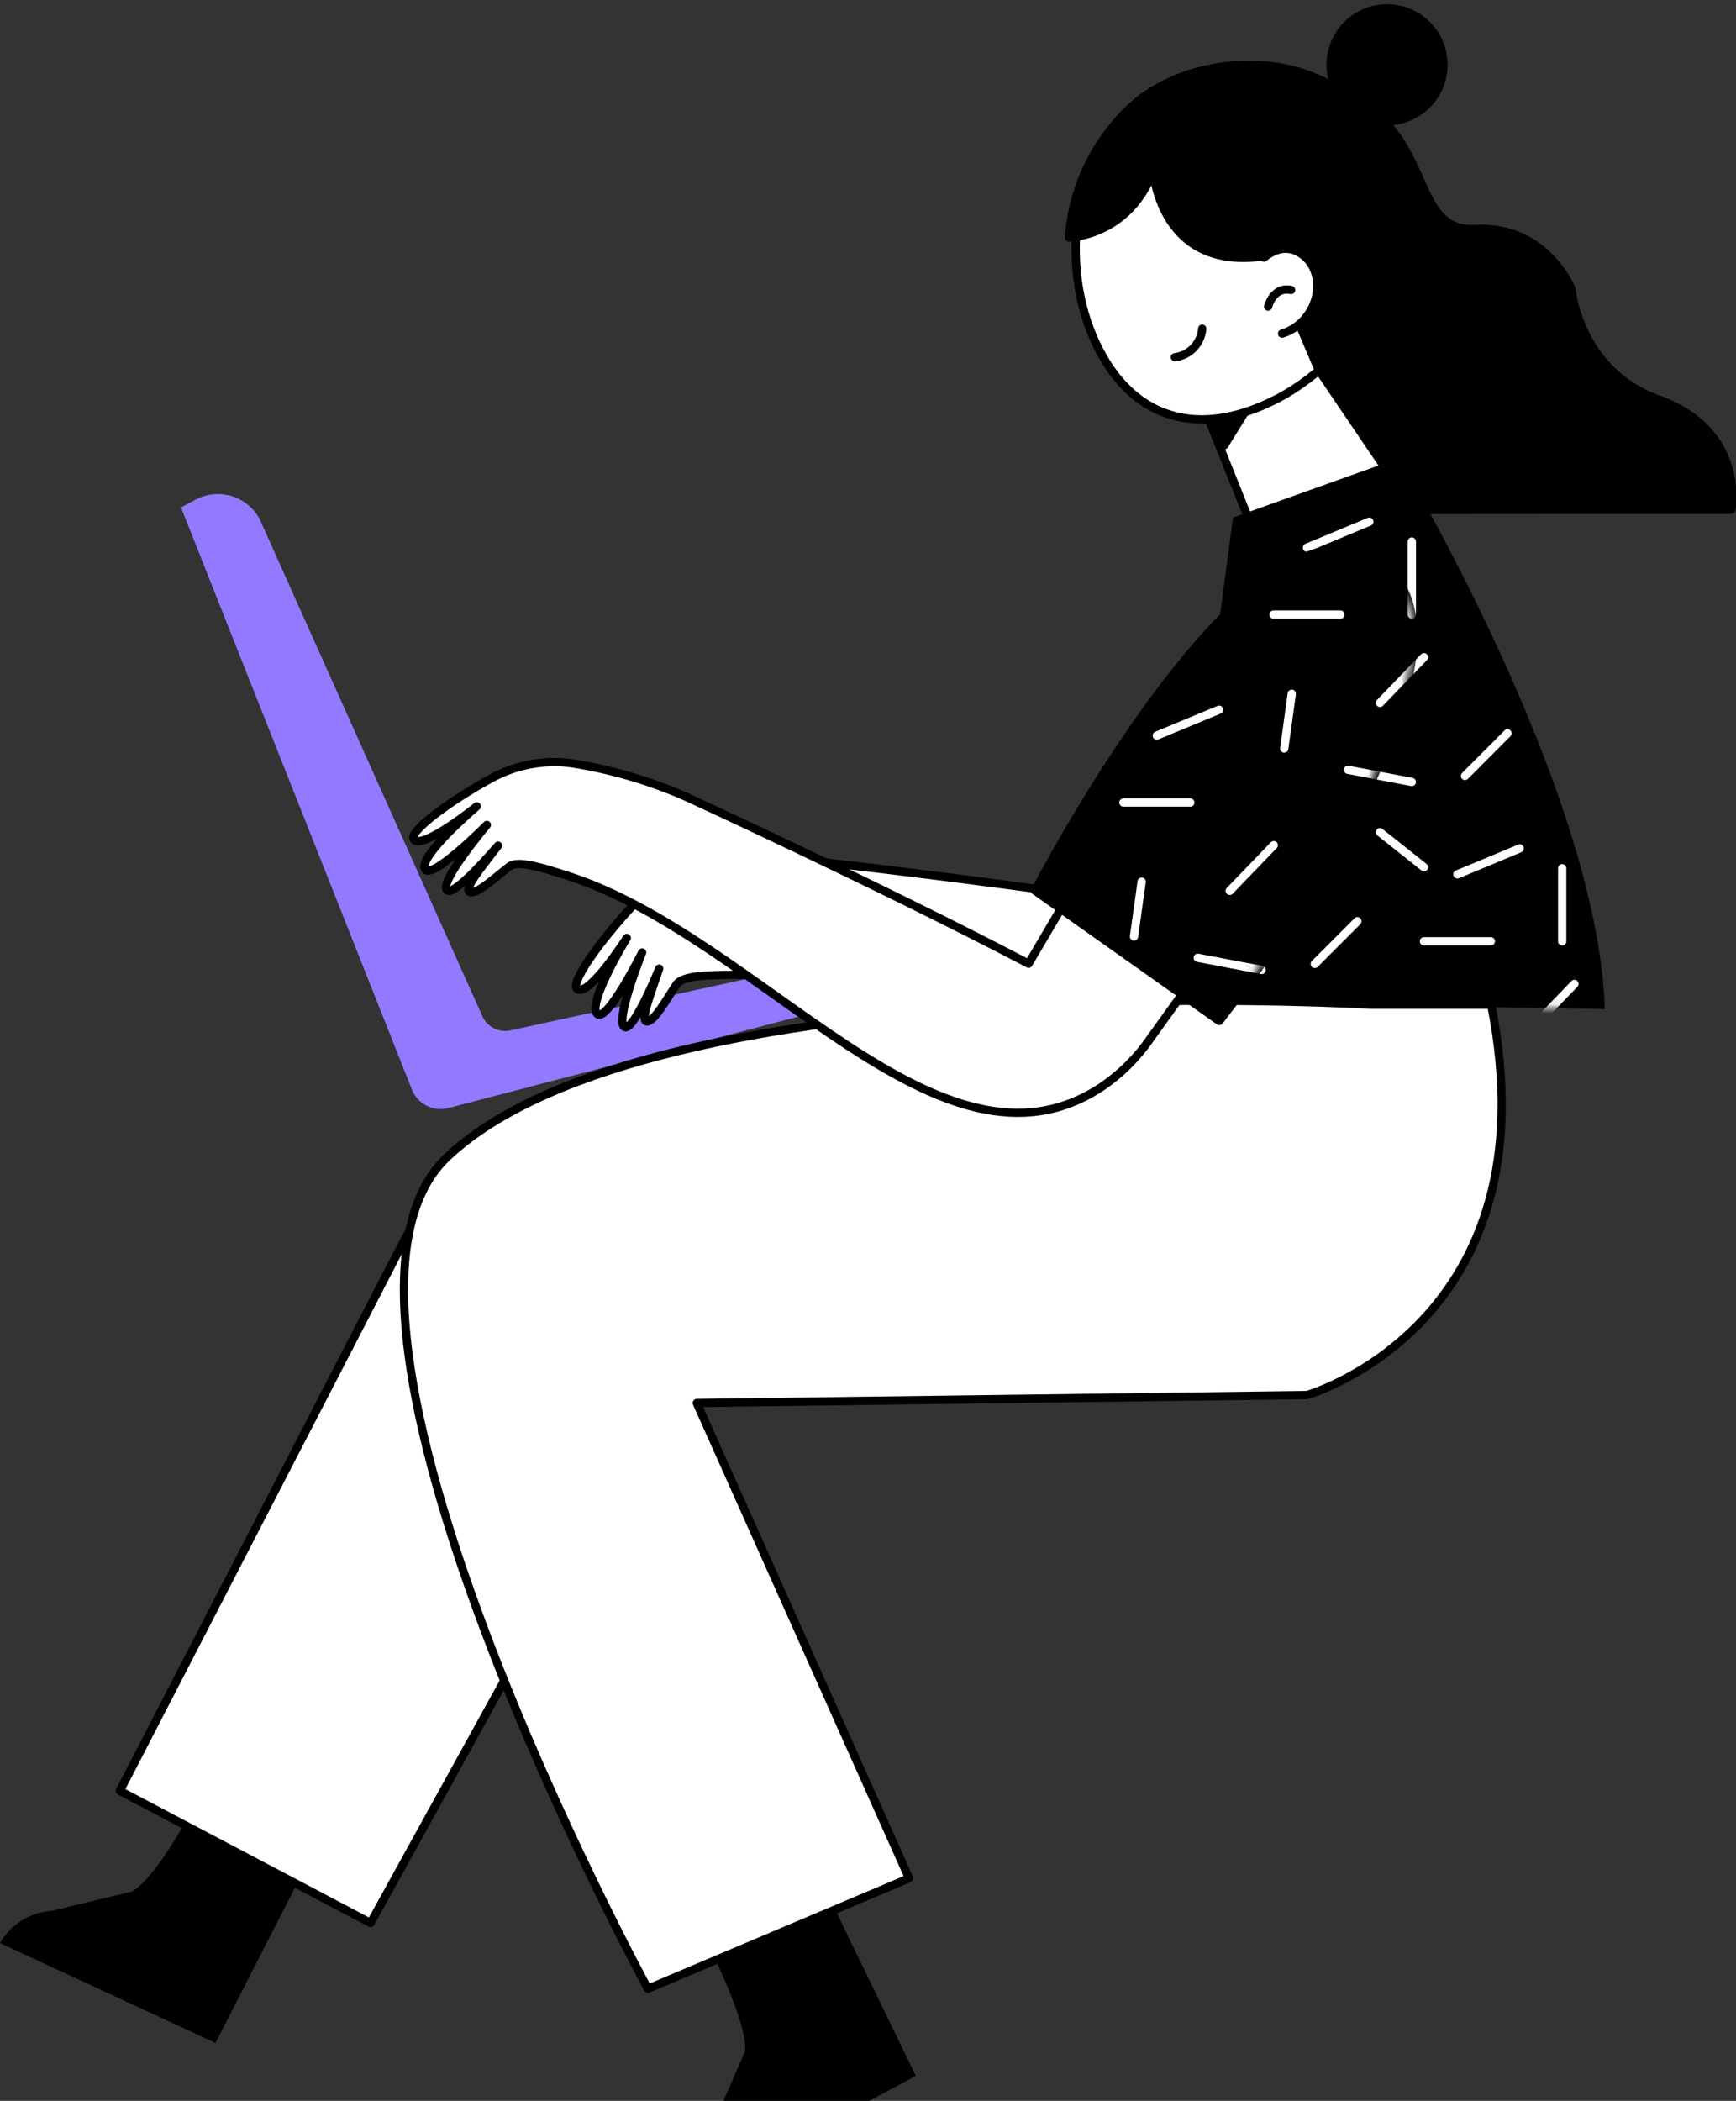 <svg width="210" height="254" viewBox="0 0 210 254" fill="none" xmlns="http://www.w3.org/2000/svg">
<rect x="0" y="0" width="210" height="254" fill="#333333" stroke="none"/>
<path d="M121.035 111.659L61.749 124.579C61.103 124.716 60.431 124.639 59.832 124.36C59.233 124.08 58.742 123.613 58.432 123.03L31.422 62.782C31.069 62.116 30.589 61.527 30.009 61.047C29.429 60.568 28.76 60.207 28.041 59.986C27.321 59.765 26.565 59.689 25.816 59.76C25.067 59.832 24.34 60.051 23.675 60.404L21.896 61.348L49.939 132.014L49.983 132.094C50.38 132.842 51.018 133.433 51.793 133.773C52.568 134.112 53.434 134.18 54.252 133.964L126.478 115.113C126.198 113.942 125.473 112.926 124.457 112.28C123.441 111.635 122.213 111.412 121.035 111.659Z" fill="#9379FF"/>
<path d="M24.476 216.384C24.476 216.384 19.646 226.402 16.009 228.681L6.226 231.032C4.948 231.116 3.71 231.515 2.624 232.194C1.538 232.873 0.636 233.811 0 234.923L26.068 246.998L38.608 222.493L24.476 216.384Z" fill="black"/>
<path d="M159.555 129.352C159.555 129.352 97.485 131.685 68.367 136.111C64.213 136.754 60.27 138.372 56.859 140.83C53.448 143.289 50.666 146.52 48.738 150.26L14.497 216.518L44.825 232.493L79.964 168.852L143.839 166.947L159.555 129.352Z" fill="white" stroke="black" stroke-linecap="round" stroke-linejoin="round"/>
<path d="M161.992 114.294C161.22 117.007 159.94 119.549 158.221 121.783C143.679 140.26 113.547 117.687 88.929 117.865C85.523 117.865 82.508 117.954 81.814 119.049C80.587 120.884 79.146 123.502 78.257 123.502C77.367 123.502 78.835 119.815 79.742 117.108C79.742 117.108 76.709 124.597 75.597 124.187C74.254 123.689 77.678 115.158 77.678 115.158C77.678 115.158 73.32 123.893 72.2 122.54C71.079 121.186 75.82 113.404 75.82 113.404C75.82 113.404 71.373 120.332 69.896 119.637C68.731 119.067 72.564 113.796 76.433 109.62C78.714 107.125 81.725 105.417 85.034 104.74C89.831 103.952 94.709 103.784 99.548 104.241C99.548 104.241 124.451 107.019 145.147 110.394L153.151 73.191C153.614 70.936 154.706 68.859 156.3 67.201C157.895 65.543 159.927 64.372 162.161 63.824C165.718 62.996 169.738 63.361 172.371 67.528C173.27 69.009 173.837 70.668 174.032 72.39C174.227 74.112 174.045 75.856 173.5 77.501L161.992 114.294Z" fill="white" stroke="black" stroke-linecap="round" stroke-linejoin="round"/>
<path d="M83.664 231.184C83.664 231.184 90.486 243.73 90.139 247.986L86.083 257.274C85.391 258.344 84.974 259.569 84.867 260.839C84.76 262.109 84.967 263.386 85.469 264.558L110.781 250.978L98.721 226.126L83.664 231.184Z" fill="black"/>
<path d="M165.798 121.472C165.798 121.472 79.084 116.316 54.101 139.886C33.974 158.87 78.372 240.444 78.372 240.444L109.972 227.088L84.287 169.627L158.105 168.665C158.105 168.665 188.095 160.09 180.384 121.472H165.798Z" fill="white" stroke="black" stroke-linecap="round" stroke-linejoin="round"/>
<path d="M209.44 61.624C209.44 61.624 211.29 52.123 200.546 48.268C190.967 44.786 190.078 34.911 190.078 34.911C190.078 34.911 187.019 27.2 178.383 27.681C169.747 28.162 174.087 13.514 159.377 10.602C157.162 10.165 155.126 11.056 153.347 12.543C147.895 17.093 146.997 25.178 150.901 31.127L170.921 61.651L209.44 61.624Z" fill="black" stroke="black" stroke-linecap="round" stroke-linejoin="round"/>
<path d="M153.88 69.826L144.444 46.273L152.662 34.617L172.922 64.51L153.88 69.826Z" fill="white" stroke="black" stroke-linecap="round" stroke-linejoin="round"/>
<path d="M148.099 53.833L152.208 47.217L146.089 48.944L148.099 53.833Z" fill="black" stroke="black" stroke-linecap="round" stroke-linejoin="round"/>
<path d="M168.635 18.367C173.695 28.162 164.926 42.818 154.494 48.206C144.061 53.593 135.763 50.049 131.823 39.737C128.141 30.094 130.142 15.695 140.575 10.353C151.007 5.01 163.565 8.509 168.635 18.367Z" fill="white" stroke="black" stroke-linecap="round" stroke-linejoin="round"/>
<path d="M169.667 21.091C166.367 10.691 155.872 5.615 144.559 8.75C135.666 11.207 129.92 19.916 129.307 28.713C129.44 28.713 136.493 28.526 139.508 20.7C139.508 20.7 140.344 33.308 153.631 30.86L159.528 44.759C167.408 41.1 173.331 32.614 169.667 21.091Z" fill="black" stroke="black" stroke-linecap="round" stroke-linejoin="round"/>
<path d="M142.123 43.192C142.987 43.086 143.789 42.684 144.392 42.055C144.994 41.425 145.362 40.607 145.431 39.737" fill="white"/>
<path d="M142.123 43.192C142.987 43.086 143.789 42.684 144.392 42.055C144.994 41.425 145.362 40.607 145.431 39.737" stroke="black" stroke-linecap="round" stroke-linejoin="round"/>
<path d="M155.09 40.334C156.446 39.921 157.608 39.033 158.363 37.832C160.008 35.294 159.554 32.07 157.349 30.646C155.846 29.666 154.28 30.022 152.902 31.144" fill="white"/>
<path d="M155.09 40.334C156.446 39.921 157.608 39.033 158.363 37.832C160.008 35.294 159.554 32.07 157.349 30.646C155.846 29.666 154.28 30.022 152.902 31.144" stroke="black" stroke-linecap="round" stroke-linejoin="round"/>
<path d="M153.4 37.066C153.4 37.066 154.014 34.599 156.184 35.062L153.4 37.066Z" fill="white"/>
<path d="M153.4 37.066C153.4 37.066 154.014 34.599 156.184 35.062" stroke="black" stroke-linecap="round" stroke-linejoin="round"/>
<path d="M160.978 8.207C161.052 9.556 161.525 10.853 162.336 11.934C163.148 13.014 164.261 13.829 165.535 14.276C166.81 14.723 168.188 14.78 169.495 14.442C170.802 14.104 171.98 13.386 172.879 12.377C173.778 11.368 174.357 10.115 174.544 8.777C174.732 7.438 174.518 6.074 173.93 4.857C173.342 3.64 172.407 2.625 171.243 1.94C170.079 1.256 168.738 0.933 167.39 1.012C165.588 1.117 163.901 1.934 162.699 3.283C161.497 4.631 160.878 6.402 160.978 8.207Z" fill="black" stroke="black" stroke-linecap="round" stroke-linejoin="round"/>
<path d="M149.149 62.577L169.222 55.4C169.222 55.4 193.298 95.399 194.125 121.997C194.125 121.997 165.771 121.472 141.358 121.204L149.149 62.577Z" fill="black"/>
<mask id="mask0_800_806" style="mask-type:luminance" maskUnits="userSpaceOnUse" x="141" y="55" width="54" height="67">
<path d="M149.149 62.577L169.222 55.4C169.222 55.4 193.298 95.399 194.125 121.997C194.125 121.997 165.771 121.472 141.358 121.204L149.149 62.577Z" fill="white"/>
</mask>
<g mask="url(#mask0_800_806)">
<path d="M154.058 74.305H162.143" stroke="white" stroke-linecap="round" stroke-linejoin="round"/>
<path d="M158.105 66.211L165.638 63.076" stroke="white" stroke-linecap="round" stroke-linejoin="round"/>
<path d="M170.787 65.472V74.305" stroke="white" stroke-linecap="round" stroke-linejoin="round"/>
<path d="M166.927 84.981L172.255 79.46" stroke="white" stroke-linecap="round" stroke-linejoin="round"/>
<path d="M156.264 83.877L155.348 90.502" stroke="white" stroke-linecap="round" stroke-linejoin="round"/>
<path d="M163.067 93.075L170.787 94.544" stroke="white" stroke-linecap="round" stroke-linejoin="round"/>
<path d="M177.217 93.814L182.358 88.659" stroke="white" stroke-linecap="round" stroke-linejoin="round"/>
<path d="M166.927 100.618L172.255 104.847" stroke="white" stroke-linecap="round" stroke-linejoin="round"/>
<path d="M172.255 113.805H180.339" stroke="white" stroke-linecap="round" stroke-linejoin="round"/>
<path d="M176.301 105.711L183.834 102.577" stroke="white" stroke-linecap="round" stroke-linejoin="round"/>
<path d="M188.975 104.972V113.805" stroke="white" stroke-linecap="round" stroke-linejoin="round"/>
<path d="M185.115 124.481L190.452 118.96" stroke="white" stroke-linecap="round" stroke-linejoin="round"/>
<path d="M135.897 97.029H143.981" stroke="white" stroke-linecap="round" stroke-linejoin="round"/>
<path d="M139.935 88.935L147.468 85.809" stroke="white" stroke-linecap="round" stroke-linejoin="round"/>
<path d="M148.757 107.705L154.085 102.185" stroke="white" stroke-linecap="round" stroke-linejoin="round"/>
<path d="M144.897 115.8L152.617 117.269" stroke="white" stroke-linecap="round" stroke-linejoin="round"/>
<path d="M159.047 116.539L164.197 111.383" stroke="white" stroke-linecap="round" stroke-linejoin="round"/>
</g>
<path d="M139.206 125.479C137.619 127.809 135.606 129.819 133.273 131.4C113.707 144.374 92.148 113.467 68.713 105.898C65.476 104.856 62.594 103.965 61.598 104.776C59.82 106.138 57.65 108.195 56.822 107.839C55.995 107.483 58.53 104.518 60.246 102.238C60.246 102.238 55.017 108.391 54.092 107.652C52.971 106.761 58.895 99.736 58.895 99.736C58.895 99.736 52.02 106.655 51.379 105.016C50.739 103.378 57.676 97.492 57.676 97.492C57.676 97.492 51.246 102.656 50.099 101.543C49.209 100.653 54.43 96.824 59.446 94.09C62.399 92.477 65.786 91.841 69.123 92.274C73.925 93.028 78.609 94.402 83.059 96.361C83.059 96.361 105.836 106.797 124.424 116.512L143.724 83.717C144.87 81.722 146.558 80.093 148.592 79.019C150.626 77.946 152.922 77.472 155.214 77.653C158.861 77.991 162.561 79.603 163.752 84.385C164.136 86.069 164.151 87.816 163.796 89.507C163.441 91.198 162.726 92.792 161.698 94.179L139.206 125.479Z" fill="white" stroke="black" stroke-linecap="round" stroke-linejoin="round"/>
<path d="M125.207 107.688L147.494 123.44C147.494 123.44 183.07 78.597 166.625 67.769C151.132 57.546 125.207 107.688 125.207 107.688Z" fill="black" stroke="black" stroke-linecap="round" stroke-linejoin="round"/>
<mask id="mask1_800_806" style="mask-type:luminance" maskUnits="userSpaceOnUse" x="125" y="66" width="46" height="58">
<path d="M125.207 107.688L147.494 123.44C147.494 123.44 183.07 78.597 166.625 67.769C151.132 57.546 125.207 107.688 125.207 107.688Z" fill="white"/>
</mask>
<g mask="url(#mask1_800_806)">
<path d="M154.058 74.305H162.143" stroke="white" stroke-linecap="round" stroke-linejoin="round"/>
<path d="M158.105 66.211L165.638 63.076" stroke="white" stroke-linecap="round" stroke-linejoin="round"/>
<path d="M170.787 65.472V74.305" stroke="white" stroke-linecap="round" stroke-linejoin="round"/>
<path d="M166.927 84.981L172.255 79.46" stroke="white" stroke-linecap="round" stroke-linejoin="round"/>
<path d="M156.264 83.877L155.348 90.502" stroke="white" stroke-linecap="round" stroke-linejoin="round"/>
<path d="M163.067 93.075L170.787 94.544" stroke="white" stroke-linecap="round" stroke-linejoin="round"/>
<path d="M166.927 100.618L172.255 104.847" stroke="white" stroke-linecap="round" stroke-linejoin="round"/>
<path d="M135.897 97.029H143.981" stroke="white" stroke-linecap="round" stroke-linejoin="round"/>
<path d="M139.935 88.935L147.468 85.809" stroke="white" stroke-linecap="round" stroke-linejoin="round"/>
<path d="M148.757 107.705L154.085 102.185" stroke="white" stroke-linecap="round" stroke-linejoin="round"/>
<path d="M138.103 106.601L137.178 113.226" stroke="white" stroke-linecap="round" stroke-linejoin="round"/>
<path d="M144.897 115.8L152.617 117.269" stroke="white" stroke-linecap="round" stroke-linejoin="round"/>
<path d="M159.047 116.539L164.197 111.383" stroke="white" stroke-linecap="round" stroke-linejoin="round"/>
<path d="M148.757 123.342L154.085 127.58" stroke="white" stroke-linecap="round" stroke-linejoin="round"/>
</g>
</svg>
